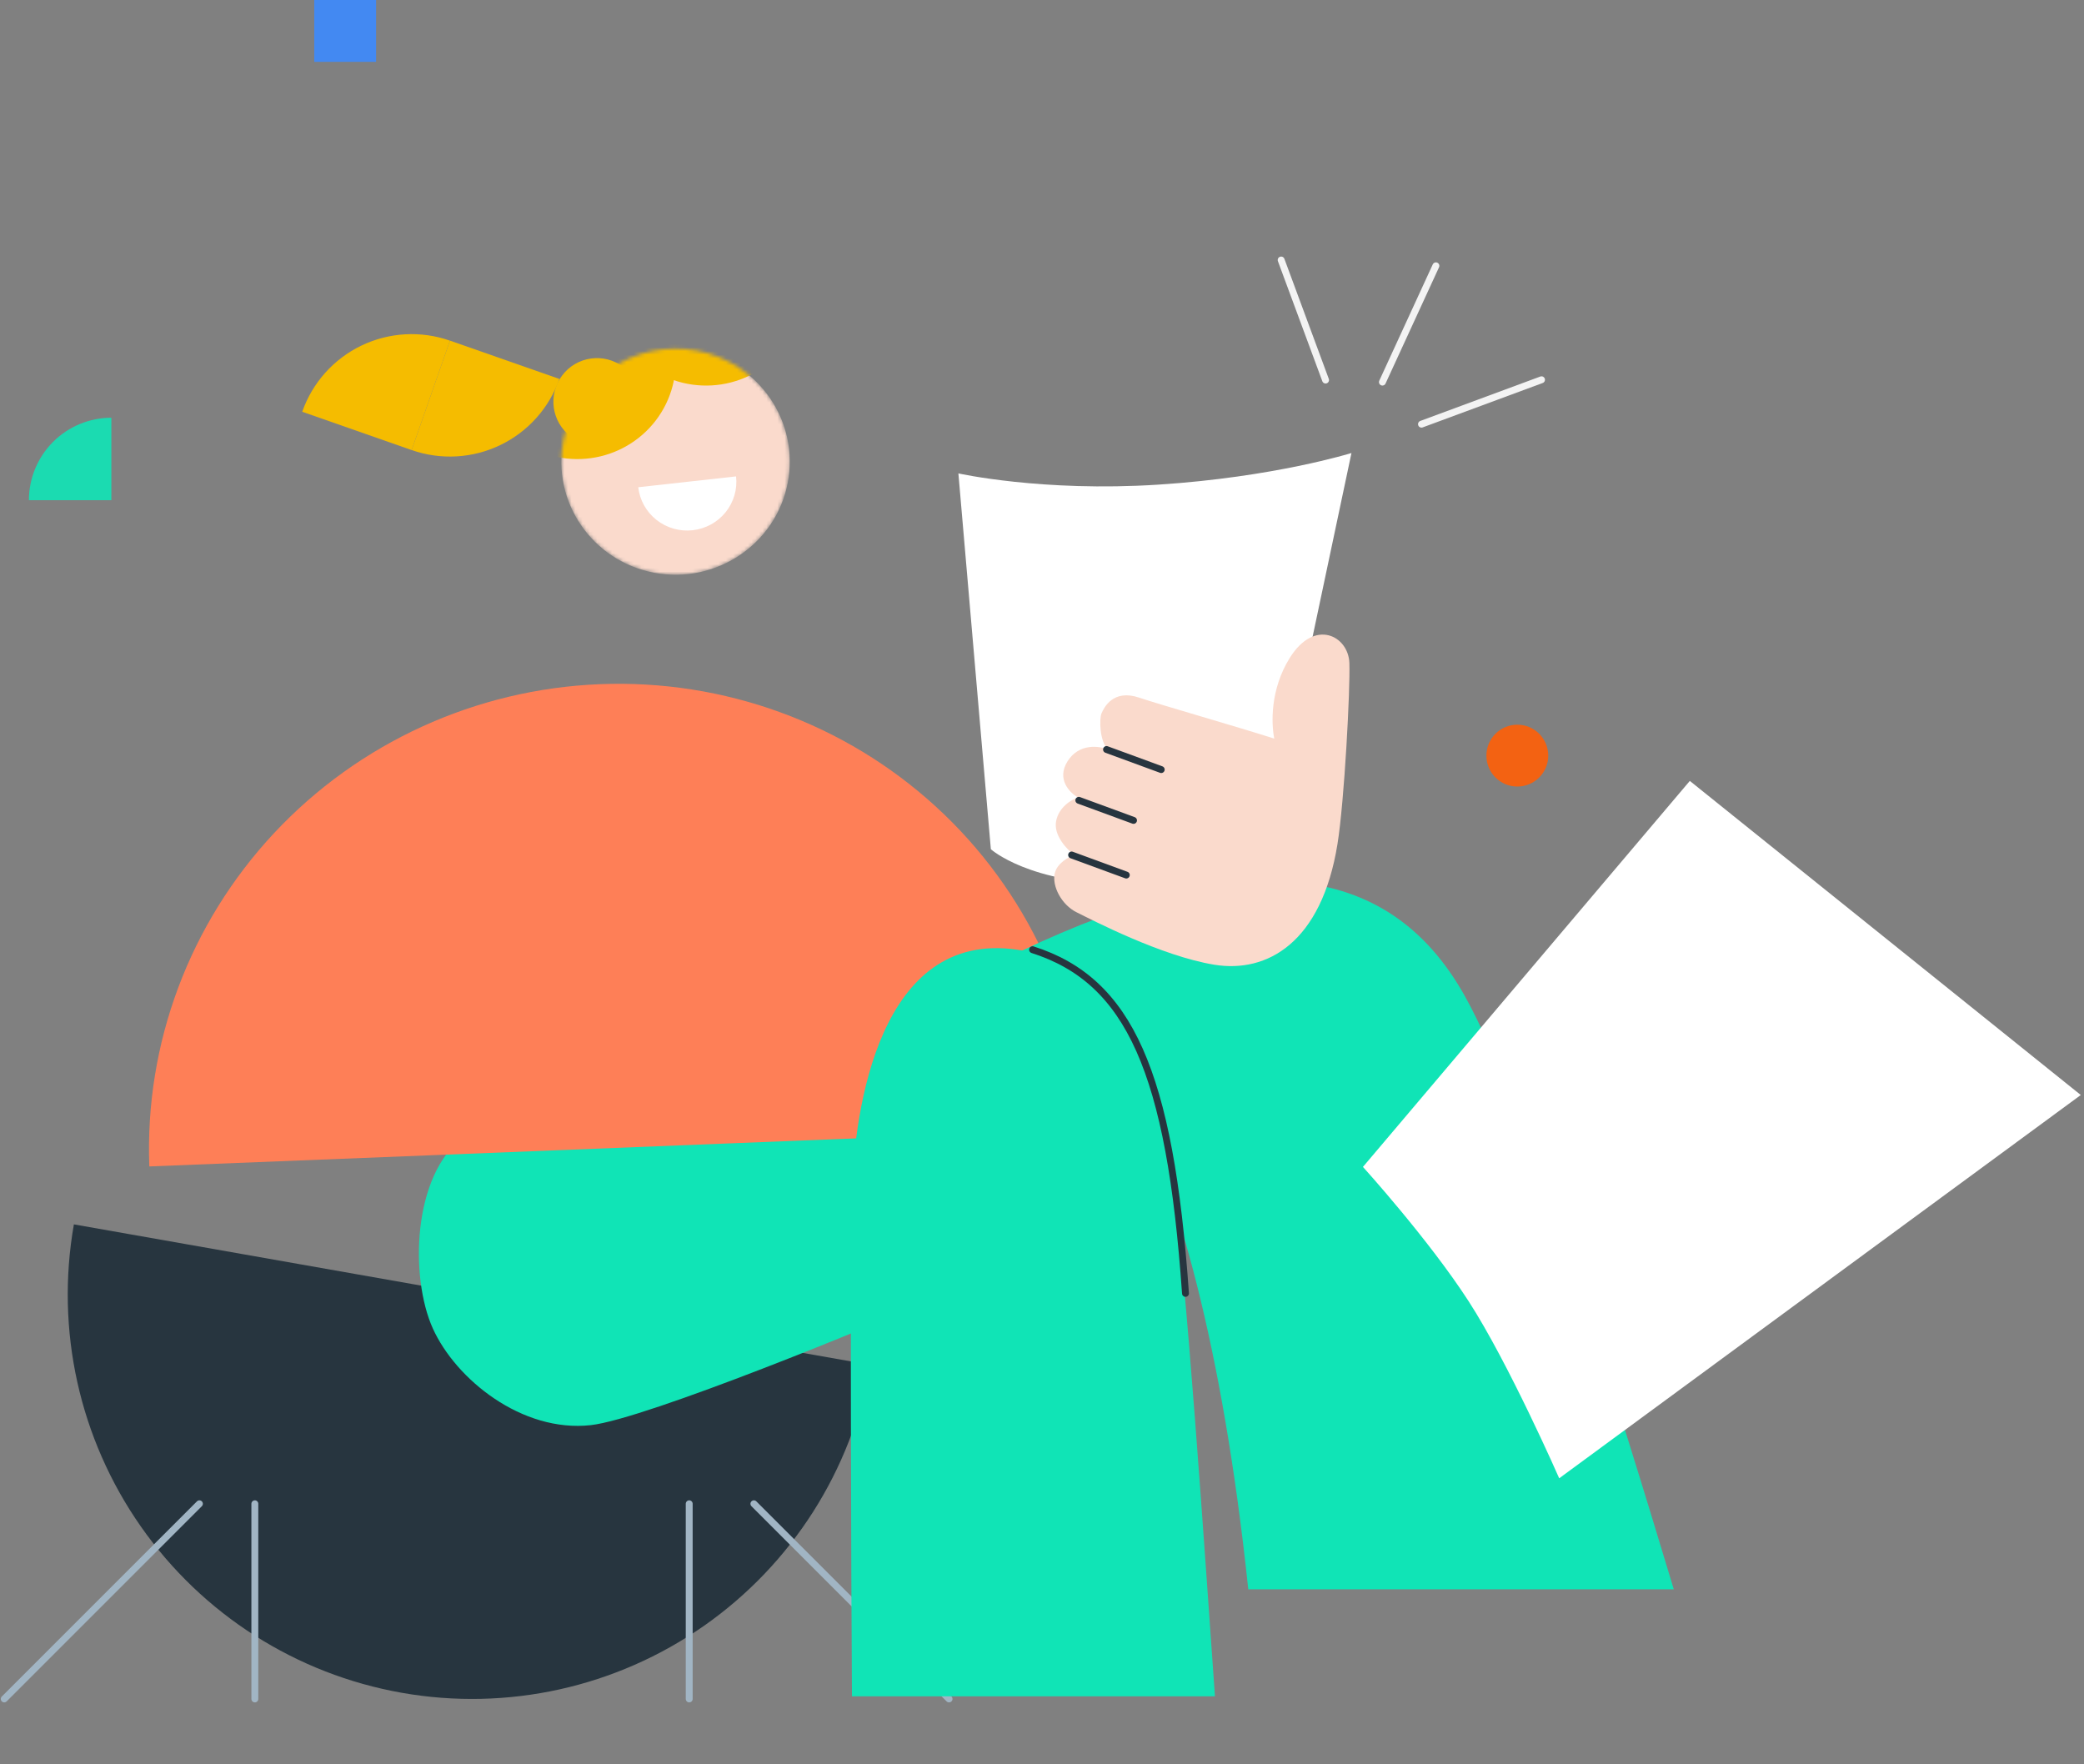 <svg width="567" height="480" viewBox="0 0 567 480" fill="none" xmlns="http://www.w3.org/2000/svg">
<rect x="0" y="0" width="567" height="480" fill="#808080" stroke="none"/>
<path d="M236.778 371.306C231.711 400.039 215.438 425.582 191.539 442.317C167.639 459.052 138.07 465.607 109.337 460.54C80.605 455.474 55.061 439.201 38.326 415.301C21.592 391.402 15.036 361.833 20.103 333.1L236.778 371.306Z" fill="#27353F"/>
<path d="M160.735 387.719C175.714 386.055 239.496 359.79 252.903 353.78L232.792 258.775C212.912 267.558 137.157 301.035 126.062 309.357C112.192 319.759 111.499 347.498 117.74 361.367C123.981 375.237 142.011 389.8 160.735 387.719Z" fill="#10E4B6"/>
<path d="M293.988 270.932C298.309 275.944 305.686 290.543 311.19 311.53" stroke="#27353F" stroke-width="1.875" stroke-linecap="round"/>
<path d="M40.623 317.337C39.361 283.881 51.569 251.264 74.563 226.658C97.556 202.053 129.451 187.476 163.231 186.134C197.011 184.793 229.909 196.796 254.688 219.503C279.466 242.21 294.096 273.762 295.358 307.217L40.623 317.337Z" fill="#FE7F57"/>
<mask id="mask0_8550_31017" style="mask-type:alpha" maskUnits="userSpaceOnUse" x="152" y="94" width="63" height="63">
<ellipse cx="31.054" cy="30.76" rx="31.054" ry="30.76" transform="matrix(-0.983 -0.185 -0.189 0.982 220.14 101.152)" fill="#FFCDBD"/>
</mask>
<g mask="url(#mask0_8550_31017)">
<ellipse cx="31.054" cy="30.76" rx="31.054" ry="30.76" transform="matrix(-0.983 -0.185 -0.189 0.982 220.14 101.152)" fill="#FADACC"/>
<path d="M182.356 89.655C184.694 96.294 184.273 103.581 181.185 109.913C178.098 116.245 172.596 121.103 165.89 123.418C159.185 125.733 151.825 125.317 145.43 122.259C139.035 119.202 134.128 113.755 131.79 107.115L182.356 89.655Z" fill="#F5BC00"/>
<path d="M166.831 69.656C164.492 76.295 164.913 83.582 168.001 89.914C171.089 96.246 176.591 101.104 183.296 103.419C190.002 105.735 197.361 105.318 203.757 102.261C210.152 99.203 215.058 93.756 217.397 87.117L166.831 69.656Z" fill="#F5BC00"/>
</g>
<path d="M200.263 129.605C200.659 133.098 199.637 136.605 197.421 139.352C195.206 142.1 191.979 143.863 188.45 144.255C184.922 144.647 181.38 143.635 178.605 141.441C175.83 139.248 174.049 136.053 173.653 132.559L200.263 129.605Z" fill="white"/>
<circle cx="11.857" cy="11.857" r="11.857" transform="matrix(-0.798 -0.602 -0.602 0.798 179.014 106.954)" fill="#F5BC00"/>
<path d="M152.192 103.093C150.824 107.002 148.698 110.604 145.938 113.692C143.177 116.78 139.835 119.294 136.103 121.091C132.371 122.887 128.321 123.931 124.186 124.163C120.05 124.394 115.909 123.809 112 122.441L122.422 92.671L152.192 103.093Z" fill="#F5BC00"/>
<path d="M82.228 112.022C83.596 108.113 85.722 104.511 88.482 101.423C91.243 98.335 94.585 95.821 98.317 94.024C102.049 92.228 106.098 91.184 110.234 90.952C114.37 90.721 118.51 91.306 122.42 92.674L111.998 122.444L82.228 112.022Z" fill="#F5BC00"/>
<path opacity="0.9" d="M7.863 136.084C7.863 133.137 8.444 130.22 9.571 127.498C10.699 124.776 12.351 122.303 14.434 120.219C16.518 118.136 18.991 116.484 21.713 115.356C24.435 114.229 27.353 113.648 30.299 113.648L30.299 136.084H7.863Z" fill="#10E4B6"/>
<circle opacity="0.9" cx="8.413" cy="8.413" r="8.413" transform="matrix(-1 0 5.80524e-08 1 421.236 197.161)" fill="#FF5F06"/>
<rect opacity="0.9" width="16.827" height="16.827" transform="matrix(-1 0 0 1 102.324 0)" fill="#3C8AFE"/>
<g opacity="0.9">
<path d="M419.403 103.317L386.746 115.398" stroke="white" stroke-width="1.875" stroke-linecap="round"/>
<path d="M390.669 72.318L376.119 103.952" stroke="white" stroke-width="1.875" stroke-linecap="round"/>
<path d="M348.568 70.739L360.649 103.396" stroke="white" stroke-width="1.875" stroke-linecap="round"/>
</g>
<path d="M187.516 409.112V462.212M205.111 409.112L258.211 462.212" stroke="#A1B5C4" stroke-width="1.875" stroke-linecap="round"/>
<path d="M54.254 409.112L1.152 462.212M69.336 409.112V462.212" stroke="#A1B5C4" stroke-width="1.875" stroke-linecap="round"/>
<path d="M398.5 270.906C415.367 301.025 441.337 385.706 455.392 432.389L339.623 432.389C325.315 296.93 289.757 267.891 277.617 258.832C337.853 230.219 377.416 233.259 398.5 270.906Z" fill="#10E4B6"/>
<path d="M319.135 324.221C322.36 340.883 328.093 426.974 330.557 461.492H231.794C231.57 427.422 231.257 341.958 231.794 324.221C232.466 302.05 239.185 252.833 276.808 258.38C314.432 263.927 315.104 303.394 319.135 324.221Z" fill="#10E4B6"/>
<path d="M280.936 258.372C307.272 266.769 318.34 291.571 322.538 351.875" stroke="#27353F" stroke-width="1.875" stroke-linecap="round"/>
<path d="M424.217 402.18L566.125 297.905L459.754 212.452L370.82 317.466C370.82 317.466 388.668 337.146 399.587 354.033C410.507 370.919 424.217 402.18 424.217 402.18Z" fill="white"/>
<path d="M343.975 235.368L367.697 123.246C367.697 123.246 346.692 129.813 315.102 131.851C283.512 133.889 260.753 128.793 260.753 128.793L269.585 231.036C269.585 231.036 280.114 240.547 306.61 240.548C333.105 240.549 343.975 235.368 343.975 235.368Z" fill="white"/>
<path d="M367.129 180.367C367.376 187.413 365.786 217.91 363.884 229.677C359.562 256.395 344.818 264.819 330.366 262.457C315.914 260.094 297.084 250.247 292.932 248.205C288.78 246.163 286.139 240.986 286.982 237.545C287.657 234.792 290.804 233.106 292.294 232.606C290.331 231.156 286.591 227.284 287.339 223.394C288.086 219.503 291.626 217.482 293.302 216.958C291.057 215.709 287.35 211.983 290.476 207.067C293.603 202.15 299.091 202.916 301.444 203.913C299.146 201.681 299.053 195.544 299.704 194.047C300.356 192.549 302.836 187.391 309.937 189.798C315.618 191.724 336.856 197.785 346.694 200.946C345.893 196.991 345.502 187.655 350.916 178.975C357.684 168.125 366.87 172.993 367.129 180.367Z" fill="#FADACC"/>
<path d="M301.055 203.908L315.938 209.37" stroke="#27353F" stroke-width="1.875" stroke-linecap="round"/>
<path d="M293.519 217.73L308.401 223.193" stroke="#27353F" stroke-width="1.875" stroke-linecap="round"/>
<path d="M291.554 232.603L306.437 238.066" stroke="#27353F" stroke-width="1.875" stroke-linecap="round"/>
</svg>

